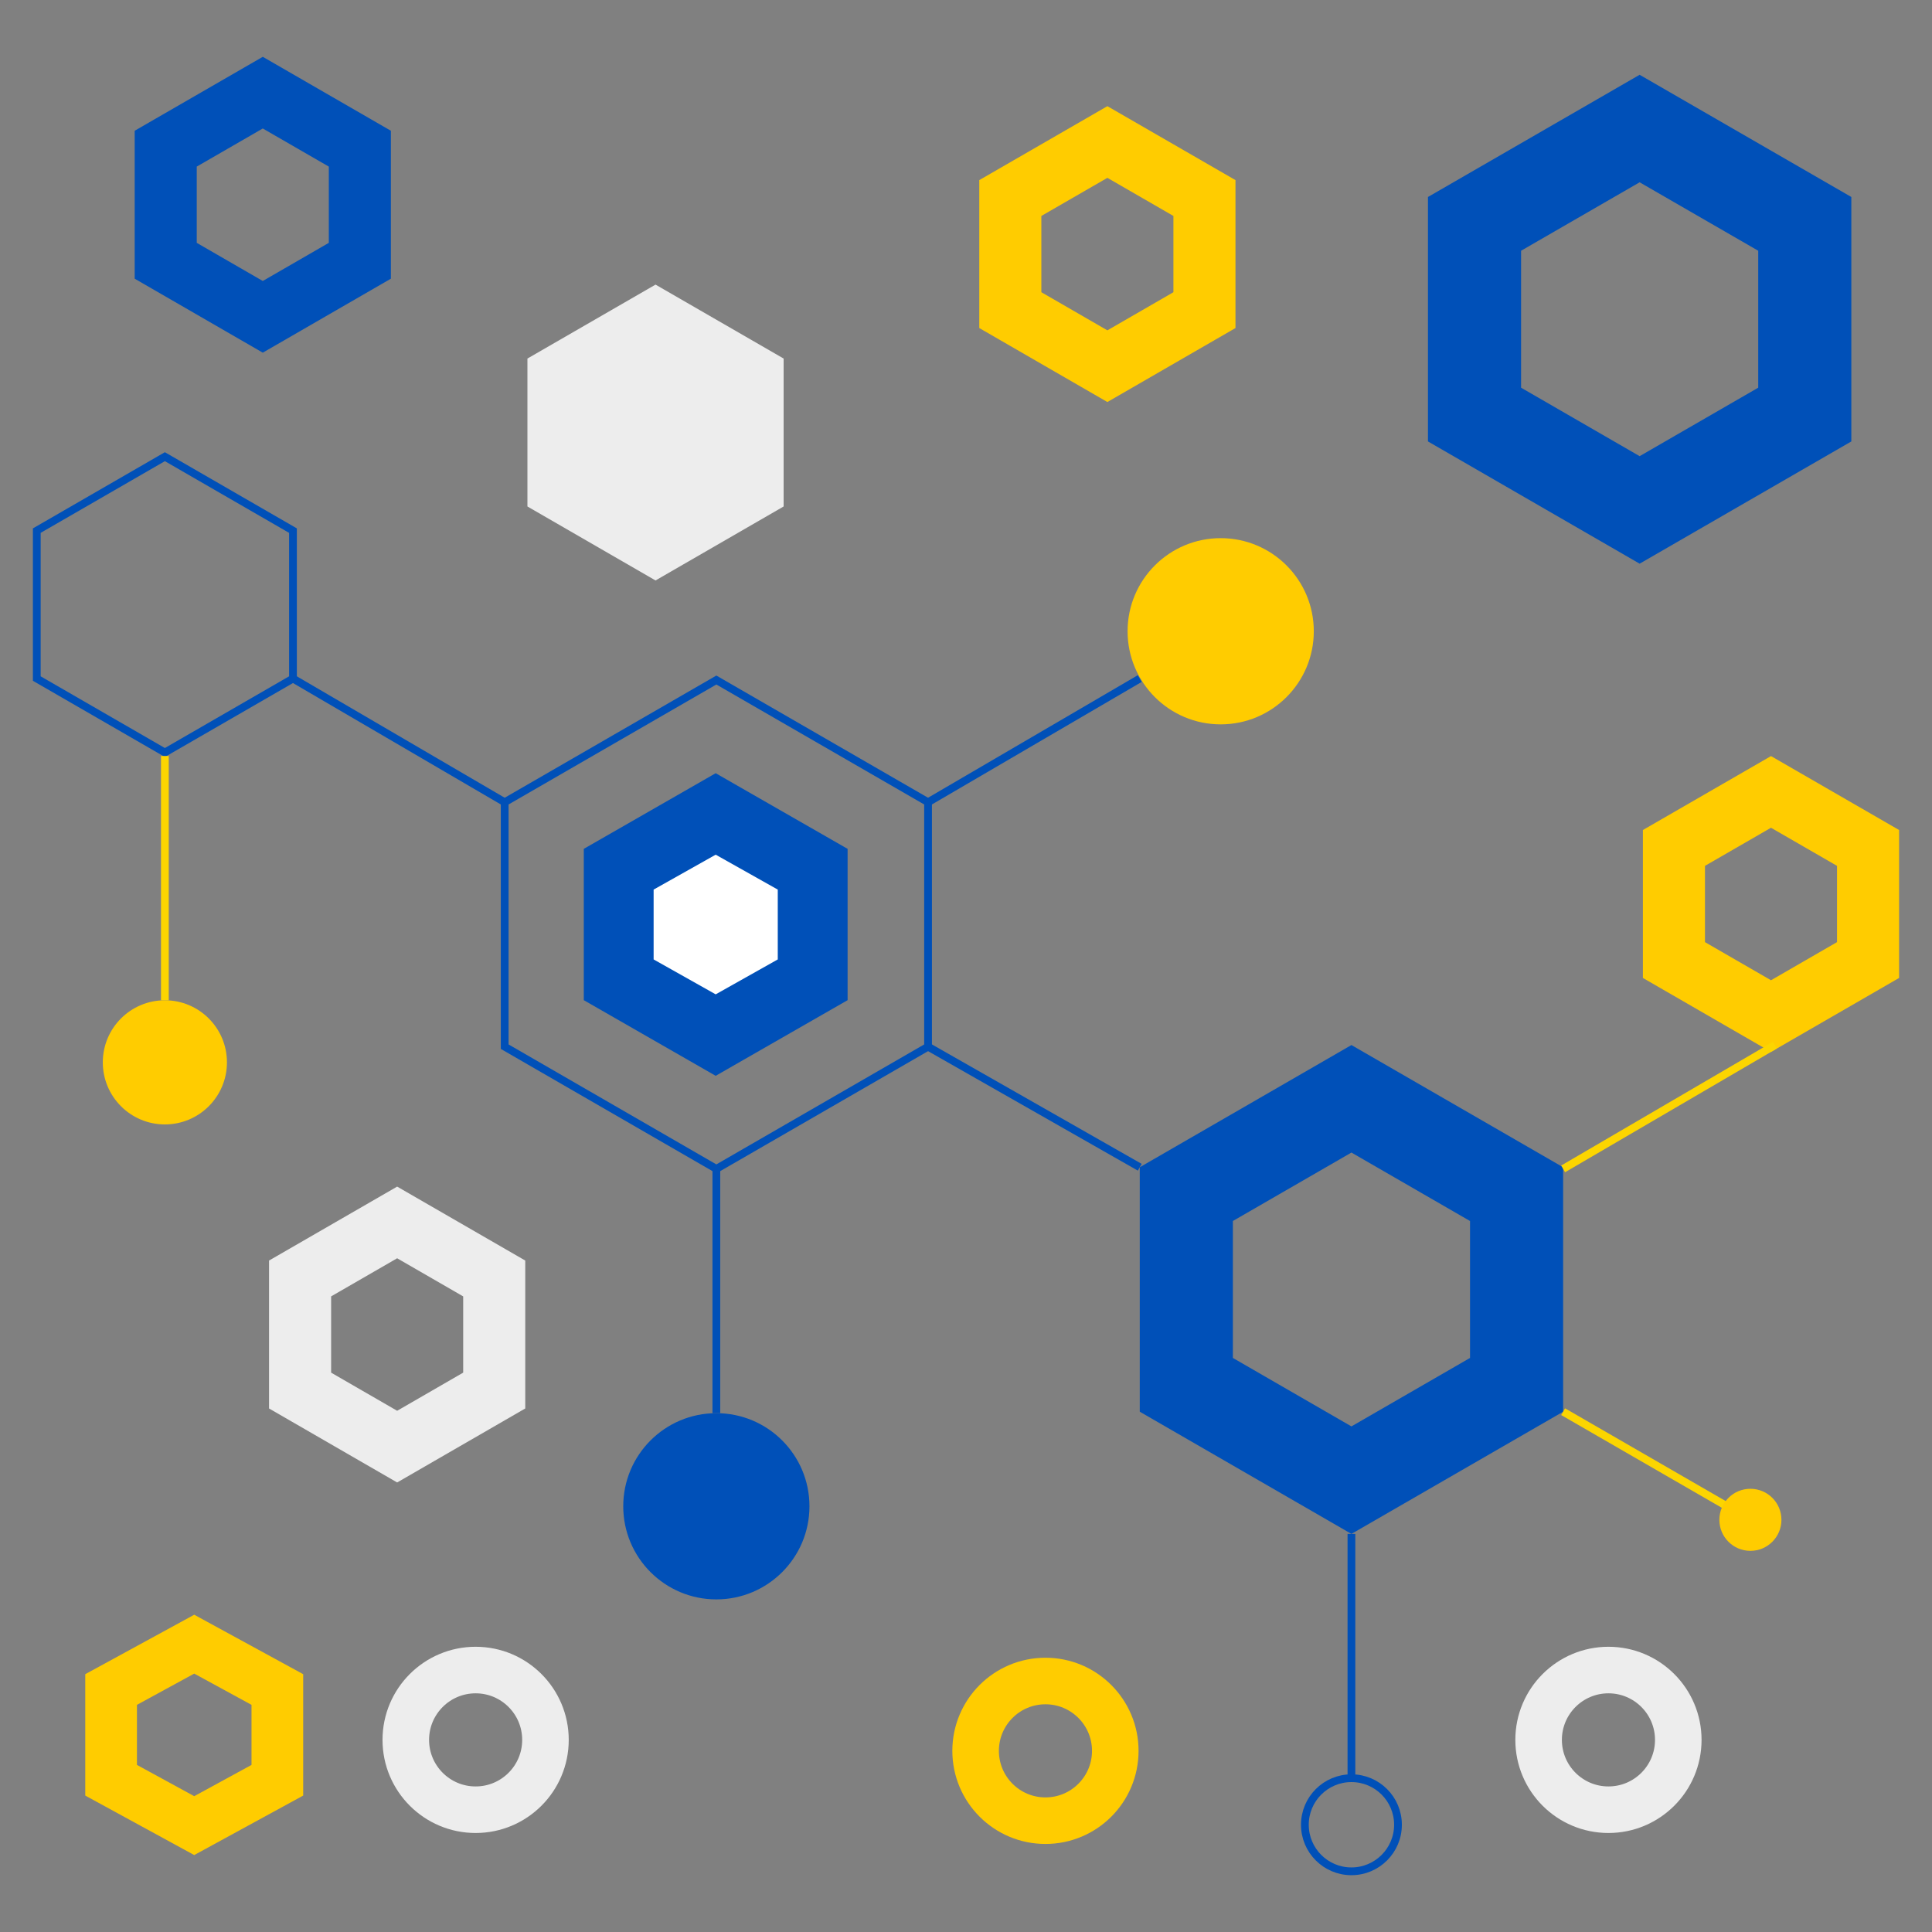 <svg xmlns="http://www.w3.org/2000/svg" version="1.1" fill="none" width="512" height="512" viewBox="0 0 498 498" id="logo-network">
	<rect x="0" y="0" width="498" height="498" fill="#808080" stroke="none"/>
	<g id="g1" transform="matrix(1,0,0,-1,8.48,484.306)">
		<path d="m 230.74,214.51 -54.57,-31.5 -54.56,31.5 v 63.01 l 54.56,31.5 54.57,-31.5 z" stroke="#0050b8" stroke-width="2" stroke-miterlimit="10" id="p1"/>
		<path d="M 210,226.498 175.997,207 142,226.498 v 39.004 L 175.997,285 210,265.502 Z" fill="#0050b8" id="p2"/>
		<path d="M 192,236.999 175.998,228 160,236.999 v 18.002 L 175.998,264 192,255.001 Z" fill="#ffffff" id="p3"/>
		<path d="m 339.87,102.776 42.57,24.573 v 49.152 l -42.57,24.573 -42.56,-24.572 v -49.154 z" stroke="#0050b8" stroke-width="24" stroke-miterlimit="10" id="p4"/>
		<path d="M 67.04,309.4 34.02,290.34 1,309.4 v 38.13 l 33.02,19.06 33.02,-19.06 z" stroke="#0050b8" stroke-width="2" stroke-miterlimit="10" id="p5"/>
		<path d="M 67.04,309.4 121.61,277.52" stroke="#0050b8" stroke-width="2" stroke-miterlimit="10" id="p6"/>
		<path d="m 423,265.737 v -28.893 l 25.02,-14.45 25.02,14.45 v 28.893 l -25.02,14.442 z" stroke="#fcd500" stroke-width="16" stroke-miterlimit="10" id="p7" style="stroke:#ffcc00;stroke-opacity:1"/>
		<path d="M 449.01,214.89 394.44,183.01" stroke="#fcd500" stroke-width="2" stroke-miterlimit="10" id="p8" style="fill:#ffcc00"/>
		<path d="M 285.31,309.4 230.74,277.52" stroke="#0050b8" stroke-width="2" stroke-miterlimit="10" id="p9"/>
		<path d="m 285.31,183.43 -54.57,31.08" stroke="#0050b8" stroke-width="2" stroke-miterlimit="10" id="p10"/>
		<path d="M 176.17,183.01 V 120.04" stroke="#0050b8" stroke-width="2" stroke-miterlimit="10" id="p11"/>
		<path d="m 176.17,120.04 c 13.255,0 24,-10.745 24,-24 0,-13.255 -10.745,-24 -24,-24 -13.255,0 -24,10.745 -24,24 0,13.255 10.745,24 24,24 z" fill="#aed1ff" id="p12" style="fill:#0050b8;fill-opacity:1"/>
		<path d="M 34.02,289.44 V 226.47" stroke="#fcd500" stroke-width="2" stroke-miterlimit="10" id="p13" style="fill:#ffcc00"/>
		<path d="m 34.02,226.47 c 8.836,0 16,-7.163 16,-16 0,-8.837 -7.163,-16 -16,-16 -8.837,0 -16,7.163 -16,16 0,8.837 7.163,16 16,16 z" fill="#fcd500" id="p14" style="fill:#ffcc00"/>
		<path d="M 339.87,88.92 V 25.95" stroke="#0050b8" stroke-width="2" stroke-miterlimit="10" id="p15"/>
		<path d="m 394.44,120.42 41.57,-24" stroke="#fcd500" stroke-width="2" stroke-miterlimit="10" id="p16" style="fill:#ffcc00"/>
		<path d="m 414.158,352.866 42.57,24.581 v 49.153 l -42.57,24.573 -42.56,-24.572 v -49.155 z" stroke="#aed1ff" stroke-width="24" stroke-miterlimit="10" id="p17" style="stroke:#0050b8;stroke-opacity:1"/>
		<path d="m 127.472,353.754 33.02,-19.07 33.02,19.07 v 38.13 l -33.02,19.06 -33.02,-19.06 z" fill="#aed1ff" id="p18" style="fill:#ededed;fill-opacity:1"/>
		<path d="m 339.87,25.95 c 6.627,0 12,-5.373 12,-12 0,-6.627 -5.373,-12 -12,-12 -6.627,0 -12,5.373 -12,12 0,6.627 5.373,12 12,12 z" stroke="#0050b8" stroke-width="2" stroke-miterlimit="10" id="p19"/>
		<path d="m 442.71,100.55 c 4.418,0 8,-3.582 8,-8 0,-4.418 -3.582,-8 -8,-8 -4.418,0 -8,3.582 -8,8 0,4.418 3.582,8 8,8 z" fill="#fcd500" id="p20" style="fill:#ffcc00"/>
		<path d="m 306.17,345.59 c 13.255,0 24,-10.745 24,-24 0,-13.255 -10.745,-24 -24,-24 -13.255,0 -24,10.745 -24,24 0,13.255 10.745,24 24,24 z" fill="#fcd500" id="p21" style="fill:#ffcc00"/>
		<path d="m 279,33 c 0,9.941 -8.059,18 -18,18 -9.941,0 -18,-8.059 -18,-18 0,-9.941 8.059,-18 18,-18 9.941,0 18,8.059 18,18 z" stroke="#fcd500" stroke-width="12" stroke-miterlimit="10" id="p22" style="stroke:#ffcc00;stroke-opacity:1"/>
		<path d="m 251.944,433.259 v -28.893 l 25.02,-14.45 25.02,14.45 v 28.893 l -25.02,14.442 z" stroke="#fcd500" stroke-width="16" stroke-miterlimit="10" id="p23" style="stroke:#ffcc00;stroke-opacity:1"/>
		<path d="m 68.871,154.763 v -28.893 l 25.02,-14.45 25.02,14.45 v 28.893 l -25.02,14.442 z" stroke="#fcd500" stroke-width="16" stroke-miterlimit="10" id="p24" style="stroke:#ededed;stroke-opacity:1"/>
		<path d="M 20.159,48.809 V 25.423 L 41.585,13.727 63.011,25.423 V 48.809 L 41.585,60.499 Z" stroke="#fcd500" stroke-width="13.321" stroke-miterlimit="10" id="p25" style="stroke:#ffcc00;stroke-opacity:1"/>
		<path d="m 132.12,35.827 c 0,9.941 -8.059,18 -18,18 -9.941,0 -18,-8.059 -18,-18 0,-9.941 8.059,-18 18,-18 9.941,0 18,8.059 18,18 z" stroke="#fcd500" stroke-width="12" stroke-miterlimit="10" id="p26" style="stroke:#ededed;stroke-opacity:1"/>
		<path d="m 424.12,35.827 c 0,9.941 -8.059,18 -18,18 -9.941,0 -18,-8.059 -18,-18 0,-9.941 8.059,-18 18,-18 9.941,0 18,8.059 18,18 z" stroke="#fcd500" stroke-width="12" stroke-miterlimit="10" id="p27" style="stroke:#ededed;stroke-opacity:1"/>
		<path d="m 34.236,445.982 v -28.893 l 25.02,-14.45 25.02,14.45 v 28.893 l -25.02,14.442 z" stroke="#fcd500" stroke-width="16" stroke-miterlimit="10" id="p28" style="stroke:#0050b8;stroke-opacity:1"/>
	</g>
</svg>